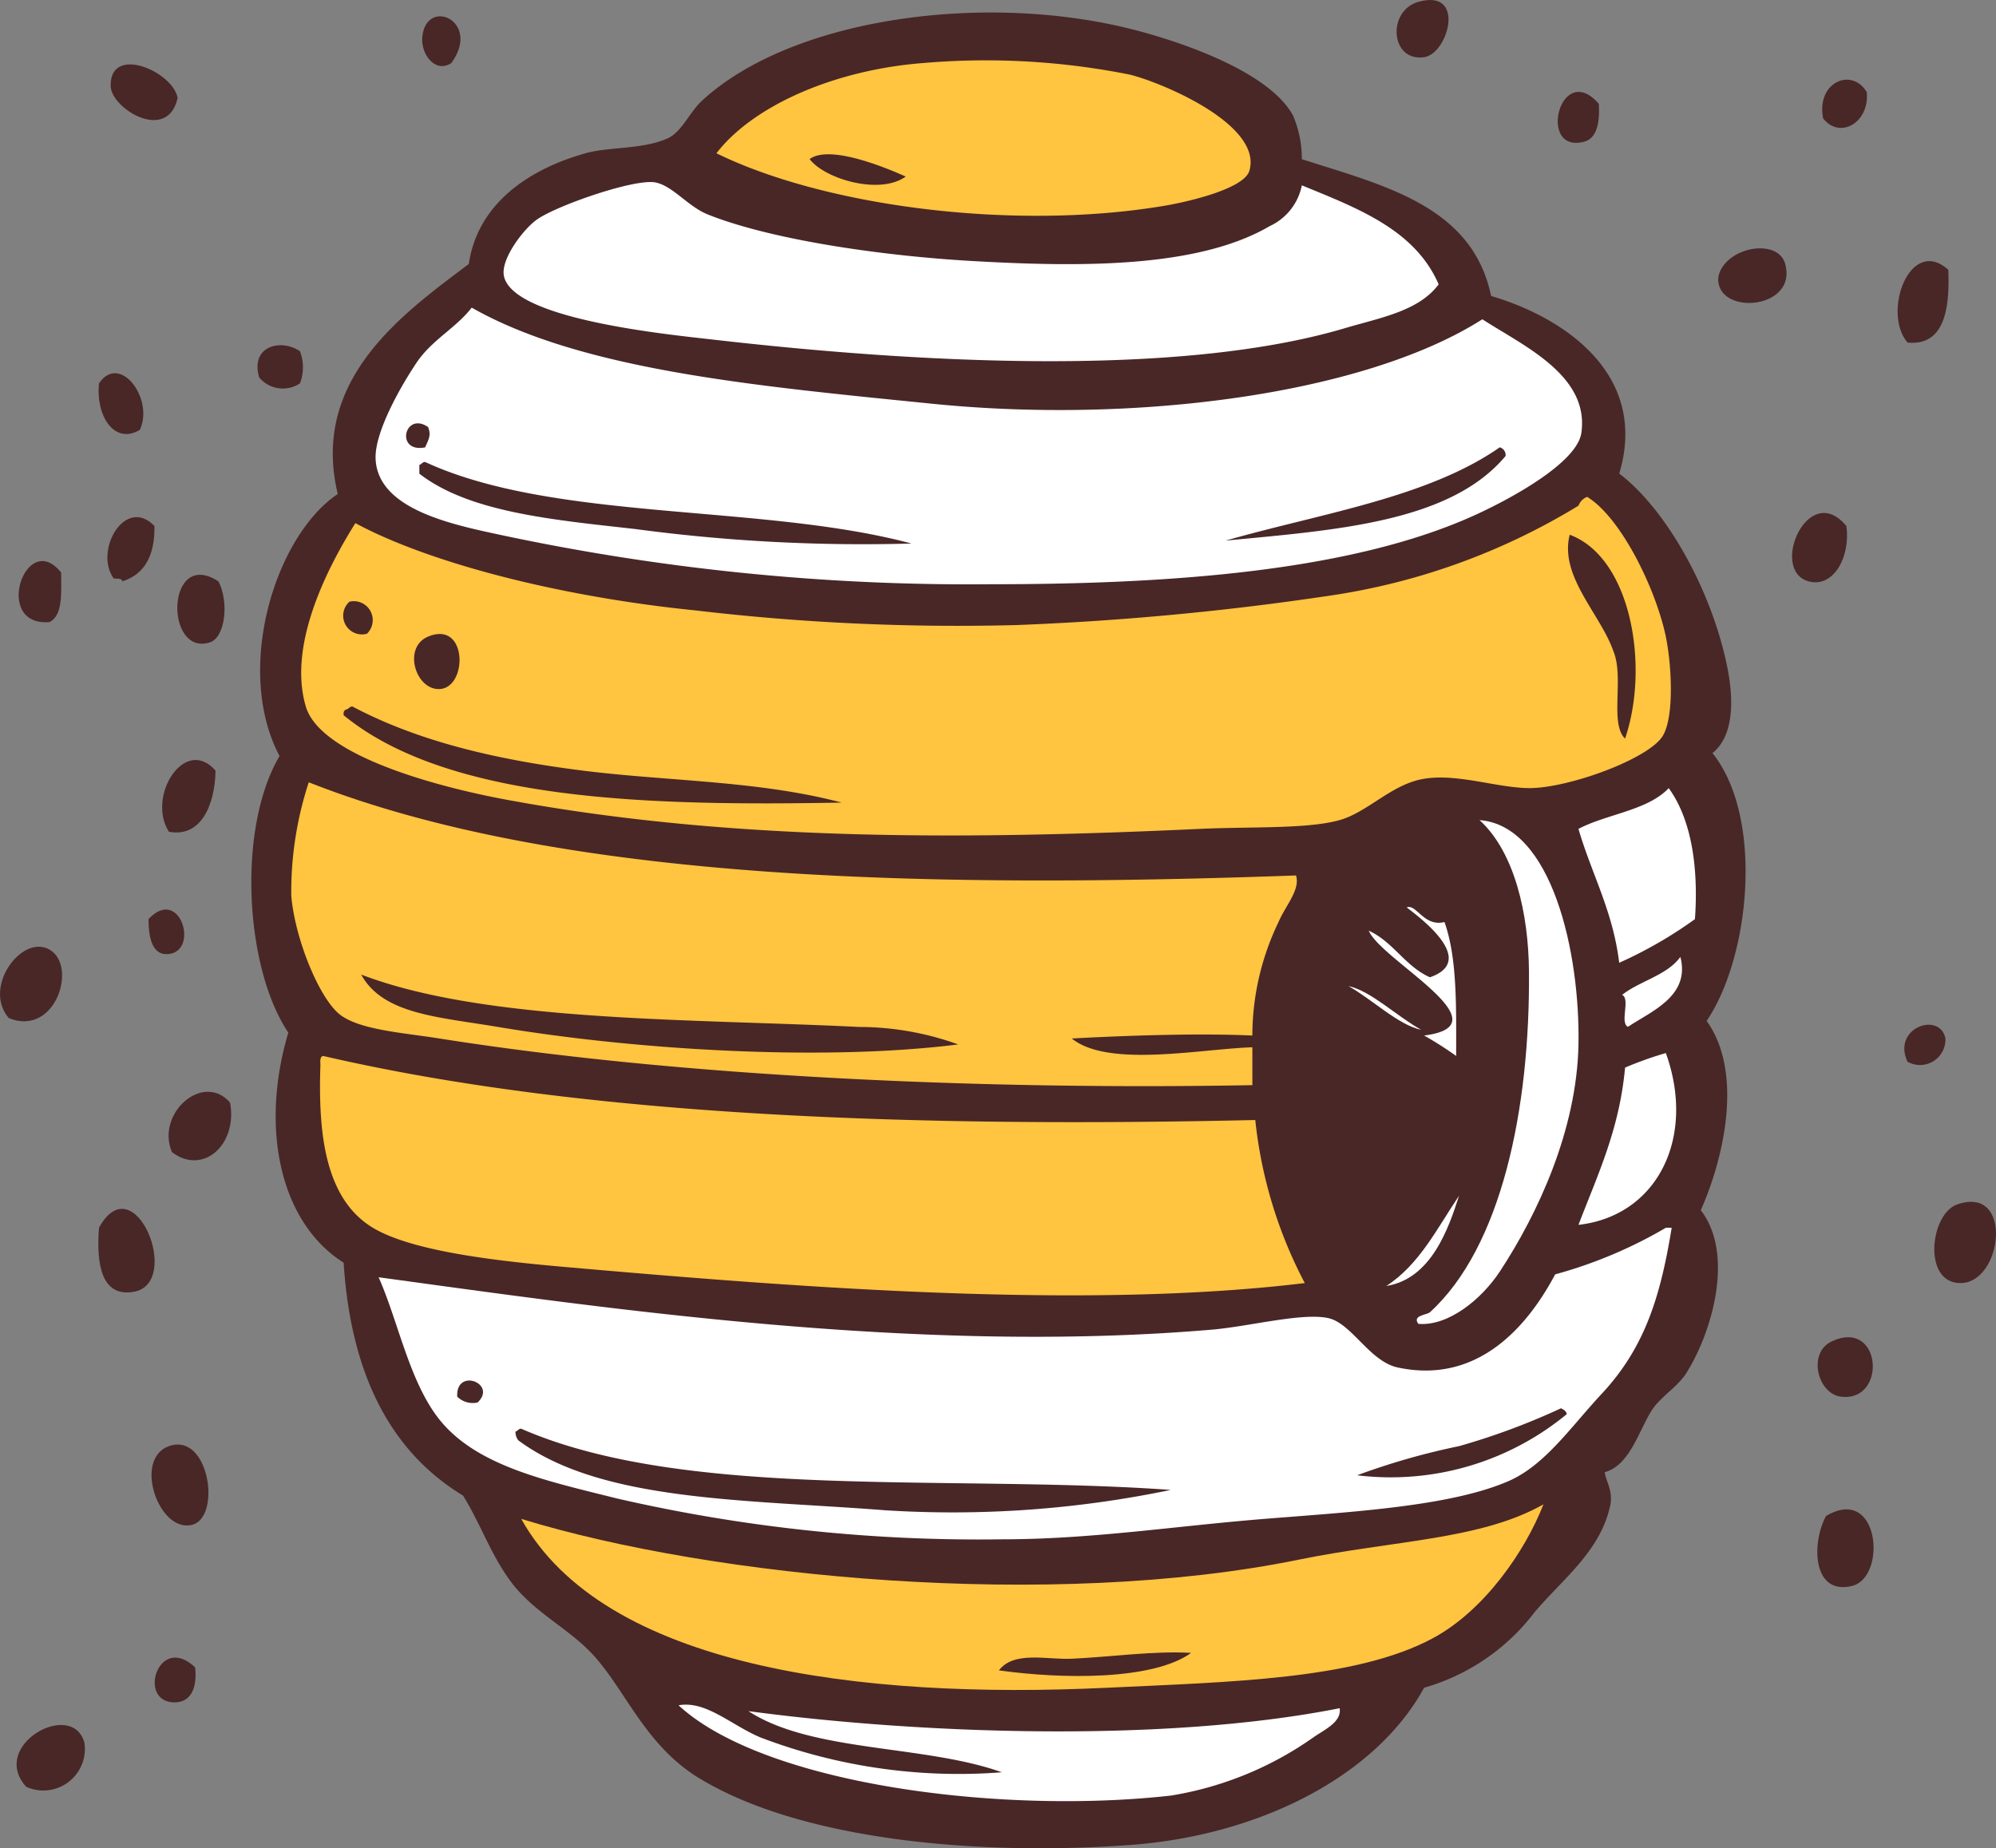 <svg xmlns="http://www.w3.org/2000/svg" xmlns:xlink="http://www.w3.org/1999/xlink" width="113.29" height="104.924" viewBox="0 0 113.29 104.924"><rect x="0" y="0" width="113.29" height="104.924" fill="#808080" stroke="none"/><defs><clipPath id="clip-path"><rect id="Ret&#xE2;ngulo_390" data-name="Ret&#xE2;ngulo 390" width="113.29" height="104.924" fill="none"></rect></clipPath></defs><g id="Grupo_536" data-name="Grupo 536" transform="translate(0 0)"><g id="Grupo_532" data-name="Grupo 532" transform="translate(0 0)" clip-path="url(#clip-path)"><path id="Caminho_746" data-name="Caminho 746" d="M65.549,3.247c1.376-.191,2.4-3.918-.331-3.14-1.781.508-1.594,3.409.331,3.14" transform="translate(15.281 0)" fill="#492727" fill-rule="evenodd"></path><path id="Caminho_747" data-name="Caminho 747" d="M21,3.4C22.73,1.018,19.579-.373,19.35,1.912c-.1.956.712,2.1,1.653,1.488" transform="translate(4.619 0.178)" fill="#492727" fill-rule="evenodd"></path><path id="Caminho_748" data-name="Caminho 748" d="M5.071,4.195c.037,1.267,3.226,3.23,3.8.663C8.6,3.341,5,1.8,5.071,4.195" transform="translate(1.211 0.704)" fill="#492727" fill-rule="evenodd"></path><path id="Caminho_749" data-name="Caminho 749" d="M83.538,5.847c.942,1.212,2.646.249,2.48-1.488-.846-1.428-2.878-.576-2.48,1.488" transform="translate(19.938 0.872)" fill="#492727" fill-rule="evenodd"></path><path id="Caminho_750" data-name="Caminho 750" d="M72.878,7.036c.652-.176.893-.927.826-2.149-2.2-2.52-3.524,2.874-.826,2.149" transform="translate(17.044 1.005)" fill="#492727" fill-rule="evenodd"></path><path id="Caminho_751" data-name="Caminho 751" d="M82.527,12.267c-.218-.794-1.134-1.006-1.982-.828-1.158.244-1.887,1.106-1.819,1.819.185,1.95,4.5,1.532,3.8-.991" transform="translate(18.8 2.717)" fill="#492727" fill-rule="evenodd"></path><path id="Caminho_752" data-name="Caminho 752" d="M89.82,12.457c-2.187-1.952-3.773,2.442-2.314,4.133,2.338.239,2.37-2.507,2.314-4.133" transform="translate(20.764 2.857)" fill="#492727" fill-rule="evenodd"></path><path id="Caminho_753" data-name="Caminho 753" d="M14.209,17.984a2.559,2.559,0,0,0,0-1.82c-1.026-.723-2.848-.342-2.314,1.488a1.75,1.75,0,0,0,2.314.332" transform="translate(2.818 3.778)" fill="#492727" fill-rule="evenodd"></path><path id="Caminho_754" data-name="Caminho 754" d="M4.541,17.678c-.192,1.816.846,3.508,2.314,2.645.835-1.762-1.14-4.394-2.314-2.645" transform="translate(1.079 4.084)" fill="#492727" fill-rule="evenodd"></path><path id="Caminho_755" data-name="Caminho 755" d="M83.041,27.387c1.422.391,2.391-1.395,2.148-3.14-2.17-2.623-4.39,2.523-2.148,3.14" transform="translate(19.609 5.614)" fill="#492727" fill-rule="evenodd"></path><path id="Caminho_756" data-name="Caminho 756" d="M5.273,27.177c.194.026.47-.028.5.165,1.254-.4,1.85-1.457,1.819-3.14-1.654-1.727-3.451,1.4-2.314,2.976" transform="translate(1.174 5.659)" fill="#492727" fill-rule="evenodd"></path><path id="Caminho_757" data-name="Caminho 757" d="M2.605,29.175c.771-.385.663-1.651.662-2.811-2.009-2.521-3.911,3.083-.662,2.811" transform="translate(0.204 6.14)" fill="#492727" fill-rule="evenodd"></path><path id="Caminho_758" data-name="Caminho 758" d="M10.456,26.71c-2.968-1.914-3.067,4.257-.5,3.472.927-.284,1.094-2.372.5-3.472" transform="translate(1.94 6.29)" fill="#492727" fill-rule="evenodd"></path><path id="Caminho_759" data-name="Caminho 759" d="M10.459,35.429C8.717,33.422,6.531,36.9,7.814,38.9c1.811.344,2.613-1.511,2.645-3.471" transform="translate(1.774 8.317)" fill="#492727" fill-rule="evenodd"></path><path id="Caminho_760" data-name="Caminho 760" d="M7.963,44.205c1.744-.212.608-3.881-1.158-1.983,0,1.145.251,2.095,1.158,1.983" transform="translate(1.625 9.953)" fill="#492727" fill-rule="evenodd"></path><path id="Caminho_761" data-name="Caminho 761" d="M2.645,43.467C1.1,42.85-.961,45.747.5,47.435c2.725,1.115,4.01-3.22,2.148-3.968" transform="translate(0 10.36)" fill="#492727" fill-rule="evenodd"></path><path id="Caminho_762" data-name="Caminho 762" d="M89.582,47.738c-.307-1.557-3.057-.608-2.149,1.322a1.445,1.445,0,0,0,2.149-1.322" transform="translate(20.837 11.214)" fill="#492727" fill-rule="evenodd"></path><path id="Caminho_763" data-name="Caminho 763" d="M11.214,50.642c-1.526-1.754-4.218.6-3.305,2.81,1.758,1.345,3.745-.411,3.305-2.81" transform="translate(1.845 11.948)" fill="#492727" fill-rule="evenodd"></path><path id="Caminho_764" data-name="Caminho 764" d="M90.08,59.686c2.429.037,3.069-5.6-.166-4.462-1.526.538-1.967,4.43.166,4.462" transform="translate(21.165 13.152)" fill="#492727" fill-rule="evenodd"></path><path id="Caminho_765" data-name="Caminho 765" d="M6.528,60.1c2.772-.5.021-7.272-1.985-3.637-.161,2.056.131,3.973,1.985,3.637" transform="translate(1.076 13.23)" fill="#492727" fill-rule="evenodd"></path><path id="Caminho_766" data-name="Caminho 766" d="M84.084,61.51c-1.4.652-.808,2.964.5,3.139,2.647.358,2.361-4.467-.5-3.139" transform="translate(19.888 14.634)" fill="#492727" fill-rule="evenodd"></path><path id="Caminho_767" data-name="Caminho 767" d="M7.93,66.286c-2.045.727-.572,4.957,1.322,4.465,1.674-.437.963-5.276-1.322-4.465" transform="translate(1.658 15.808)" fill="#492727" fill-rule="evenodd"></path><path id="Caminho_768" data-name="Caminho 768" d="M85.244,73.51c1.992-.5,1.553-5.779-1.487-3.967-.841,1.547-.768,4.529,1.487,3.967" transform="translate(19.885 16.518)" fill="#492727" fill-rule="evenodd"></path><path id="Caminho_769" data-name="Caminho 769" d="M8.227,78.5c.821-.006,1.292-.675,1.157-1.985-2.091-1.991-3.327,2-1.157,1.985" transform="translate(1.693 18.14)" fill="#492727" fill-rule="evenodd"></path><path id="Caminho_770" data-name="Caminho 770" d="M4.613,80.077c-.643-2.533-5.448.115-3.306,2.479a2.359,2.359,0,0,0,3.306-2.479" transform="translate(0.182 18.878)" fill="#492727" fill-rule="evenodd"></path><path id="Caminho_771" data-name="Caminho 771" d="M94.445,42.617c1.2-.959,1.238-2.969.826-4.959-.9-4.369-3.482-8.916-6.116-10.91,1.669-5.559-3.01-8.825-7.274-10.083C80.825,11.553,75.805,10.4,71.139,8.9a6.236,6.236,0,0,0-.5-2.479C69.4,4.14,65.063,2.476,61.881,1.624c-8.5-2.278-19.645-.8-24.8,3.967-.71.659-1.148,1.8-1.983,2.149-1.479.626-3.263.443-4.628.828-3.2.9-6.106,2.848-6.612,6.281-3.747,2.825-9,6.55-7.438,13.058-3.547,2.375-5.9,9.944-3.306,14.876-2.424,4.124-1.961,12.048.5,15.7-1.625,5.45-.457,10.791,3.139,13.06.4,6.271,2.626,10.706,6.778,13.222,1,1.619,1.546,3.272,2.645,4.794,1.28,1.774,3.214,2.654,4.628,4.133,1.905,1.992,3.008,5.213,6.116,7.108,5.842,3.56,15.94,4.421,24.464,3.8,7.3-.531,13.934-3.873,16.694-8.926a12.027,12.027,0,0,0,6.281-4.3c1.617-1.907,3.757-3.474,4.3-6.116.118-.835-.227-1.208-.331-1.819,1.407-.384,1.916-2.288,2.644-3.471.488-.792,1.485-1.358,1.985-2.149,1.475-2.334,2.749-6.761.826-9.256,1.321-2.967,2.428-7.837.331-10.744,2.437-3.57,3.289-11.5.331-15.207" transform="translate(2.751 0.136)" fill="#492727" fill-rule="evenodd"></path><path id="Caminho_772" data-name="Caminho 772" d="M32.824,8.039c2.034-2.651,6.6-4.725,11.735-5.124a41.593,41.593,0,0,1,11.737.66c1.835.455,7.539,2.846,6.778,5.456-.3,1.033-3.524,1.768-4.794,1.983-8.55,1.446-19.293.048-25.455-2.976m5.29.33c.858,1.132,3.982,2.056,5.455.992-1.318-.588-4.351-1.807-5.455-.992" transform="translate(7.839 0.663)" fill="#ffc440" fill-rule="evenodd"></path><path id="Caminho_773" data-name="Caminho 773" d="M68.379,8.528c3.158,1.3,6.418,2.509,7.767,5.621-1.13,1.529-3.349,1.9-5.289,2.48-9.6,2.862-24.767,1.935-35.869.66-2.545-.292-11.445-1.147-11.9-3.636-.168-.928,1.053-2.561,1.819-3.14,1.048-.794,5.586-2.377,6.778-2.149.992.191,1.848,1.365,2.974,1.817,3.491,1.4,9.665,2.34,15.043,2.646,6.145.349,12.787.4,16.86-1.985a3.245,3.245,0,0,0,1.819-2.314" transform="translate(5.51 1.992)" fill="#fff" fill-rule="evenodd"></path><path id="Caminho_774" data-name="Caminho 774" d="M22.668,14.1C28.95,17.676,39,18.562,48.785,19.552c11.5,1.164,24.534-.52,31.242-4.793,2.284,1.487,6.084,3.165,5.619,6.446-.235,1.666-3.869,3.671-5.95,4.628C72.57,29.112,62.1,29.8,52.091,29.8a127.451,127.451,0,0,1-28.6-2.976c-2.827-.621-6.163-1.584-6.282-4.133-.068-1.473,1.35-4.011,2.315-5.455.877-1.313,2.252-1.983,3.14-3.14m-2.645,7.935c.2-.456.359-.693.166-1.158-1.34-.909-1.885,1.489-.166,1.158m45.456,5.29c6.289-.6,12.731-1.046,15.869-4.8a.455.455,0,0,0-.331-.494c-4.086,2.857-10.135,3.747-15.539,5.29M20.023,22.858c-.166,0-.2.134-.331.165v.5c2.817,2.189,7.533,2.614,12.232,3.14a97.183,97.183,0,0,0,15.7.826c-8.475-2.27-20.256-1.231-27.6-4.627" transform="translate(4.11 3.366)" fill="#fff" fill-rule="evenodd"></path><path id="Caminho_775" data-name="Caminho 775" d="M86.792,22.77c1.942,1.188,3.91,5.267,4.463,7.933.33,1.6.487,4.516-.166,5.621-.778,1.317-5.38,2.991-7.6,2.977-1.871-.015-4.182-.889-6.116-.5-1.748.357-3.076,1.877-4.628,2.315-1.836.519-5.119.365-7.935.5-13.929.648-26.853.657-39.34-1.653-4.013-.743-10.577-2.511-11.406-5.29-1.114-3.735,1.589-8.461,2.811-10.414,4.274,2.3,11.734,4.195,19.339,4.958a126.82,126.82,0,0,0,18.183.828A162.1,162.1,0,0,0,72.08,28.391,37.521,37.521,0,0,0,86.3,23.266a.831.831,0,0,1,.5-.5M85.8,24.918c-.6,2.357,1.747,4.5,2.479,6.613.624,1.482-.228,4.107.663,4.959,1.4-4.109.344-10.28-3.142-11.572m-69.259,3.8a1.063,1.063,0,0,0,.991,1.819,1.074,1.074,0,0,0-.991-1.819m5.124,4.959c1.6-.088,1.583-3.915-.66-2.977-1.467.614-.709,3.051.66,2.977m8.1,4.628c-5.318-.669-9.551-1.781-13.058-3.637-.166,0-.2.134-.331.165s-.192.139-.165.332c6.022,4.94,17.664,5.146,28.266,4.958-4.717-1.249-9.778-1.2-14.712-1.817" transform="translate(3.295 5.438)" fill="#ffc440" fill-rule="evenodd"></path><path id="Caminho_776" data-name="Caminho 776" d="M70.377,41.135c.254.81-.587,1.7-.992,2.646A14.874,14.874,0,0,0,67.9,50.226c-2.989-.142-7.035-.006-10.249.166,2.058,1.677,7.336.588,10.249.5v2.149c-15.219.282-32.351-.465-46.119-2.645-2.089-.331-4.46-.481-5.619-1.322-1.182-.86-2.6-4.295-2.811-6.778a19.891,19.891,0,0,1,.992-6.447c14.583,5.756,36.042,6,56.037,5.289m-45.293,8.6c7.974,1.335,18.545,1.947,26.117.992a16.607,16.607,0,0,0-5.619-.992c-9.421-.47-21.173-.251-28.266-2.974,1.236,2.258,4.359,2.4,7.769,2.974" transform="translate(3.182 8.56)" fill="#ffc440" fill-rule="evenodd"></path><path id="Caminho_777" data-name="Caminho 777" d="M78.932,43.551a24.182,24.182,0,0,1-4.3,2.479c-.359-2.946-1.567-5.043-2.314-7.6,1.625-.852,3.92-1.039,5.124-2.313,1.308,1.8,1.692,4.55,1.488,7.438" transform="translate(17.272 8.624)" fill="#fff" fill-rule="evenodd"></path><path id="Caminho_778" data-name="Caminho 778" d="M68.469,37.58c4.146.311,5.715,7.6,5.621,12.728-.09,4.864-2.31,9.621-4.462,12.895C68.563,64.817,66.68,66.321,65,66.177c-.363-.492.491-.5.662-.662,4.052-3.693,5.682-11.524,5.619-19.339-.026-3.273-.809-6.775-2.81-8.6" transform="translate(15.502 8.975)" fill="#fff" fill-rule="evenodd"></path><path id="Caminho_779" data-name="Caminho 779" d="M77.627,43.852c.575,2.23-1.658,3.08-2.976,3.967-.484-.23.155-1.586-.331-1.817,1.022-.8,2.541-1.1,3.306-2.149" transform="translate(17.749 10.472)" fill="#fff" fill-rule="evenodd"></path><path id="Caminho_780" data-name="Caminho 780" d="M77.279,48.255C79,53.037,76.807,57.5,72.32,58.008c1.065-2.792,2.323-5.391,2.645-8.927a20.518,20.518,0,0,1,2.314-.826" transform="translate(17.272 11.524)" fill="#fff" fill-rule="evenodd"></path><path id="Caminho_781" data-name="Caminho 781" d="M14.847,48.389c15.213,3.524,34.291,4.051,52.9,3.636a25.565,25.565,0,0,0,2.81,9.256c-12.352,1.5-28.343.273-40.994-.826-3.43-.3-9.367-.785-11.9-2.314-2.719-1.64-3.113-5.352-2.977-9.256-.014-.234-.026-.468.166-.5" transform="translate(3.501 11.556)" fill="#ffc440" fill-rule="evenodd"></path><path id="Caminho_782" data-name="Caminho 782" d="M67.646,54.793c-.59,1.836-1.566,4.716-4.133,5.125,1.881-1.205,2.89-3.283,4.133-5.125" transform="translate(15.168 13.085)" fill="#fff" fill-rule="evenodd"></path><path id="Caminho_783" data-name="Caminho 783" d="M17.346,59.071c13.032,1.778,30.647,4.387,47.275,2.976,2.148-.183,5.121-.975,6.612-.66,1.342.281,2.35,2.465,3.967,2.808,4.628.985,7.434-2.476,8.927-5.289a25.794,25.794,0,0,0,6.282-2.645h.33c-.629,3.87-1.513,6.79-3.967,9.421-1.765,1.893-3.226,4.06-5.29,4.959-3.327,1.451-9.01,1.755-13.885,2.149-5.144.415-9.821,1.157-14.877,1.157A91.618,91.618,0,0,1,30.9,71.634c-4.044-1.01-7.968-1.84-10.083-4.463-1.724-2.139-2.362-5.623-3.471-8.1m4.462,6.776a1.248,1.248,0,0,0,1.157.332c1.134-1.073-1.24-2-1.157-.332m56.863,2.811a39.675,39.675,0,0,0-5.785,1.654,15.7,15.7,0,0,0,11.9-3.472c-.035-.185-.183-.256-.33-.331a38.924,38.924,0,0,1-5.785,2.149m-53.226-.991c-.166,0-.2.133-.331.165a.781.781,0,0,0,.166.5c4.71,3.493,12.873,3.346,20.827,3.967a60.692,60.692,0,0,0,16.2-1.156c-12.548-.9-27.5.616-36.861-3.471" transform="translate(4.143 13.436)" fill="#fff" fill-rule="evenodd"></path><path id="Caminho_784" data-name="Caminho 784" d="M81.9,68.937c-1.041,2.666-3.355,6.028-6.281,7.6-4.367,2.351-11.552,2.479-18.513,2.811-14.028.668-28.528-1.164-33.225-9.587,10.926,3.355,30.107,5.176,44.134,2.314,5.385-1.1,10.323-1.119,13.885-3.14M55.126,77.7c-1.42.064-3.275-.462-4.133.66,3.544.5,8.74.577,10.909-.992-2.123-.125-4.548.23-6.776.332" transform="translate(5.704 16.463)" fill="#ffc440" fill-rule="evenodd"></path><path id="Caminho_785" data-name="Caminho 785" d="M31.09,78.151c1.553-.28,2.966,1.111,4.628,1.817a31.588,31.588,0,0,0,13.719,1.985c-4.38-1.571-10.784-1.12-14.38-3.471,9.7,1.3,23.6,1.812,33.555-.166.119.789-.849,1.205-1.488,1.653a19.379,19.379,0,0,1-8.1,3.308c-9.738,1.089-23.089-.654-27.934-5.125" transform="translate(7.425 18.655)" fill="#fff" fill-rule="evenodd"></path><path id="Caminho_786" data-name="Caminho 786" d="M64.861,41.588c.56-.223.972,1.119,2.148.828.728,2.027.665,4.844.663,7.6a20.425,20.425,0,0,0-1.819-1.158c4.729-.595-2.454-4.276-3.14-5.951,1.4.642,2.059,2.018,3.471,2.645,2.625-.909-.3-3.2-1.323-3.967" transform="translate(14.977 9.926)" fill="#fff" fill-rule="evenodd"></path><path id="Caminho_787" data-name="Caminho 787" d="M61.779,45.186c1.276.268,2.776,1.741,4.131,2.48-1.286-.258-2.785-1.731-4.131-2.48" transform="translate(14.754 10.791)" fill="#fff" fill-rule="evenodd"></path></g></g></svg>
